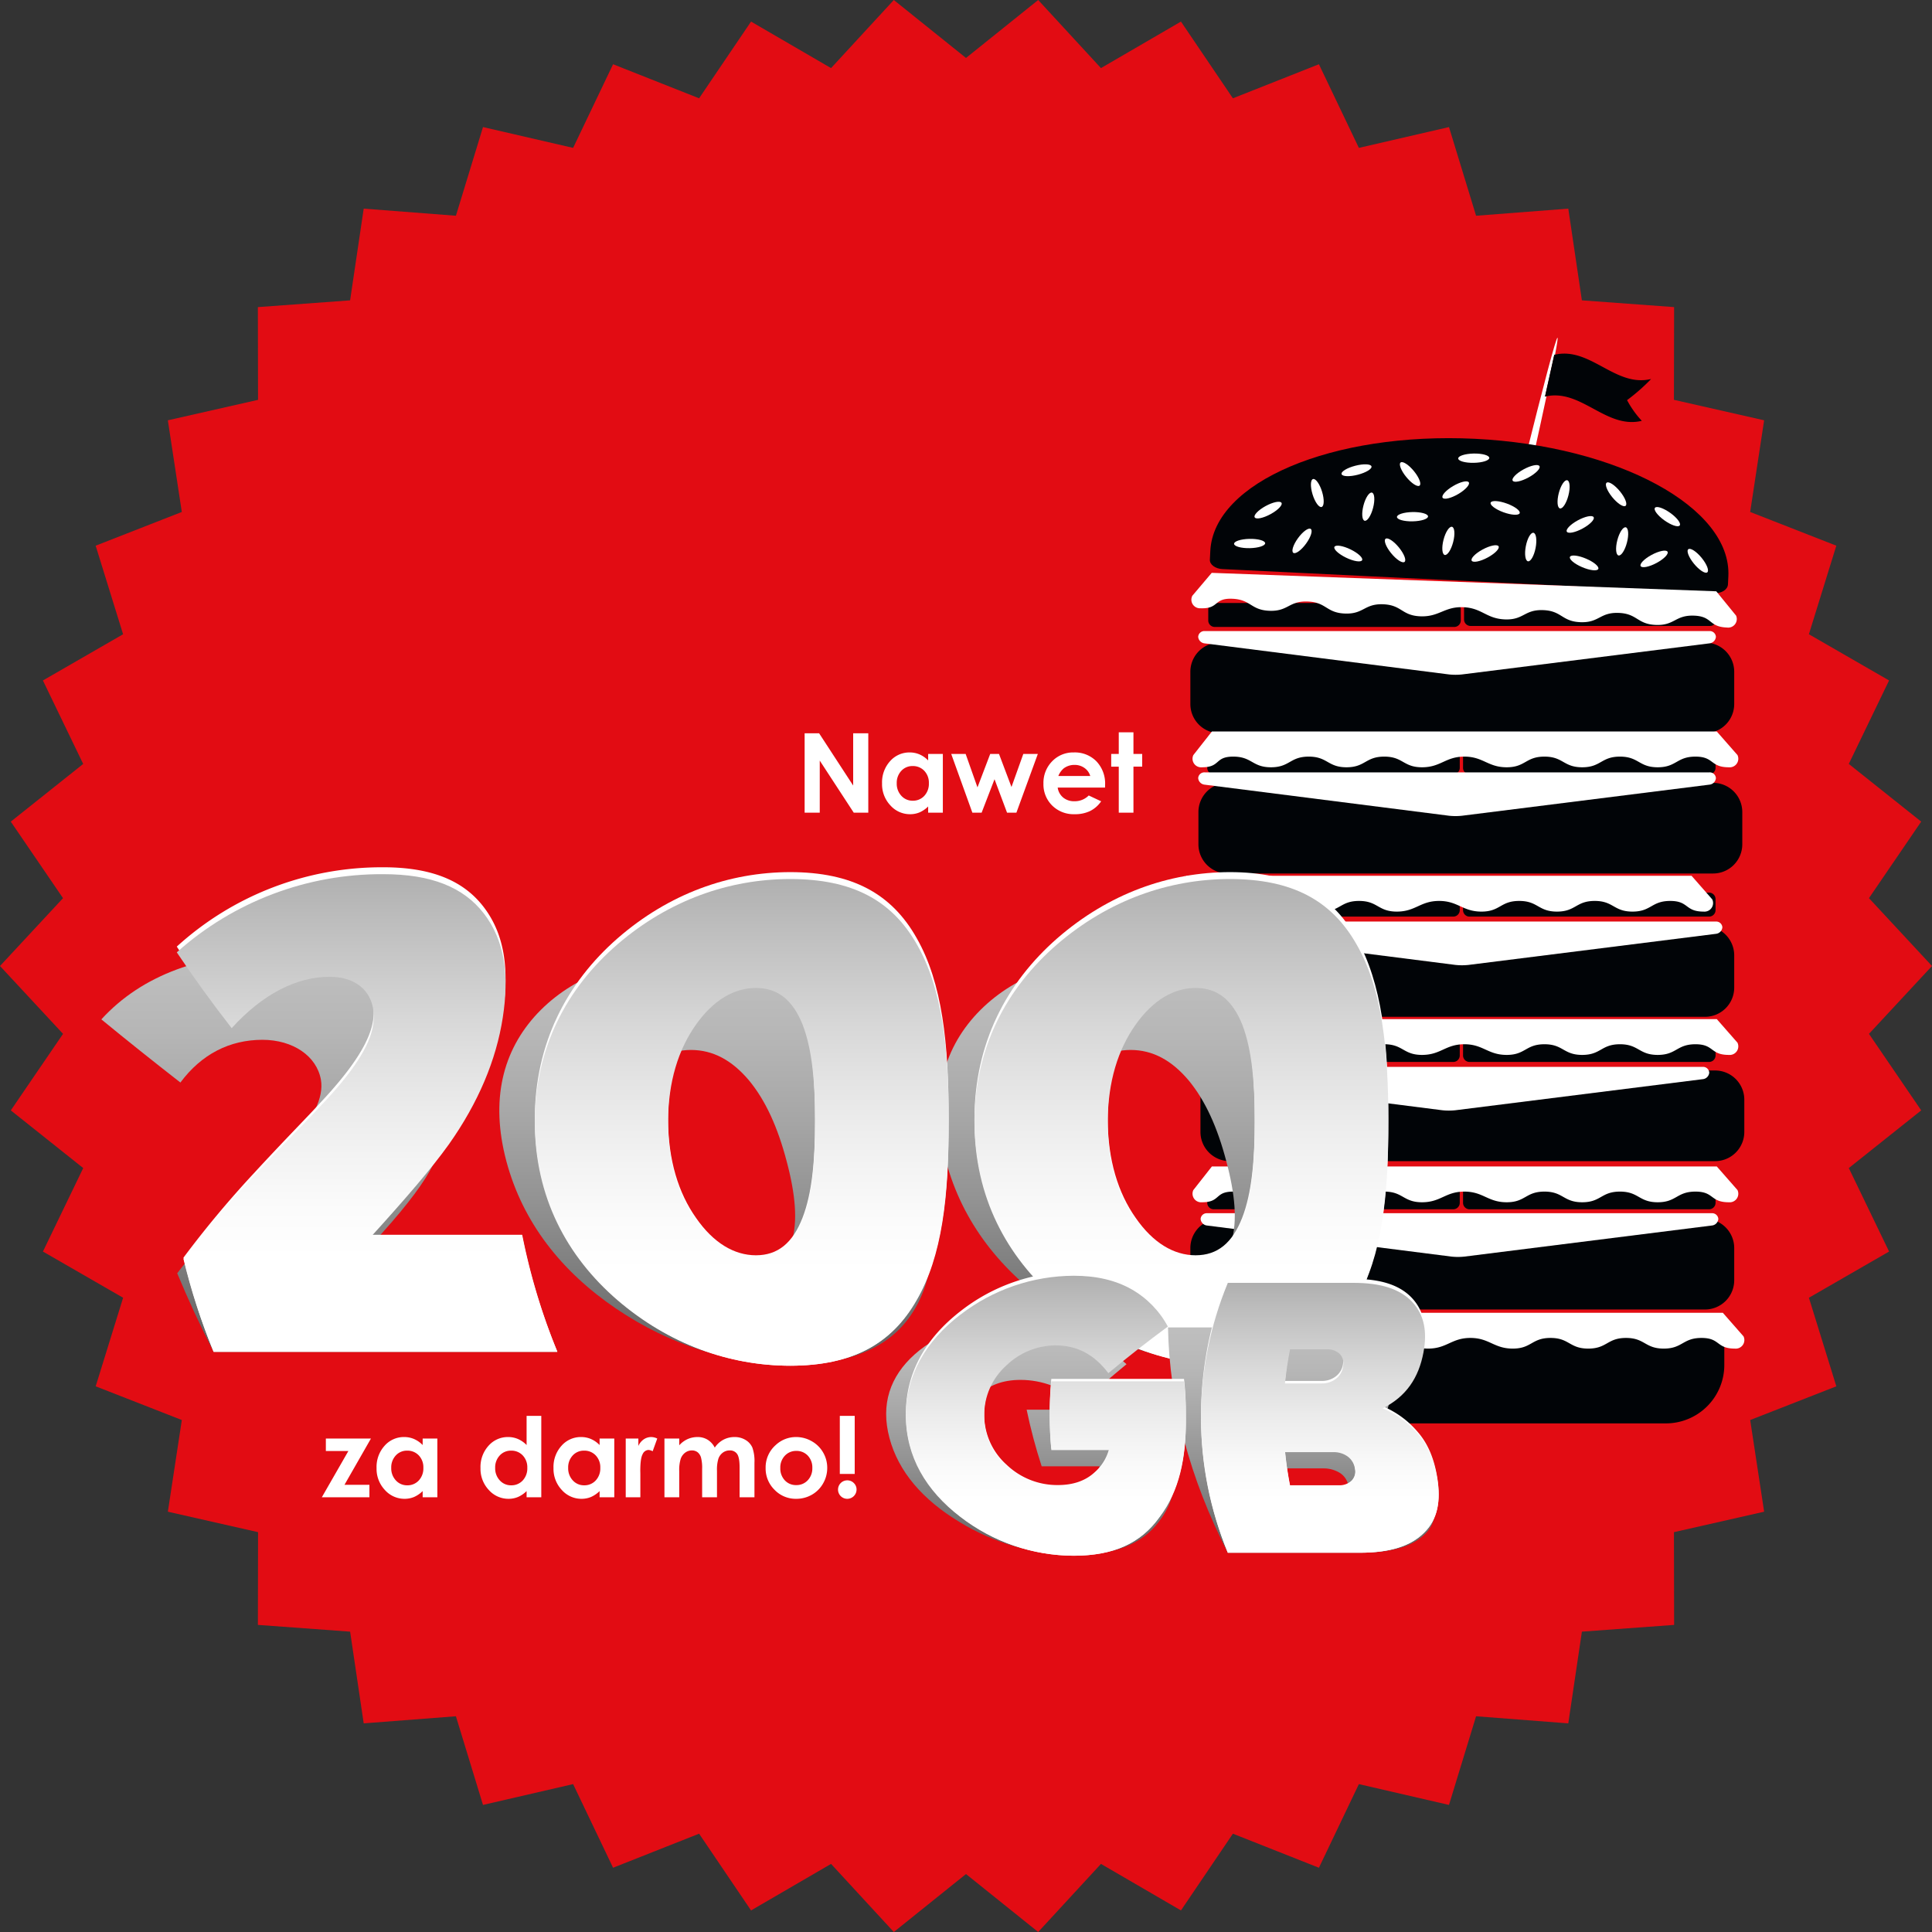 <svg xmlns="http://www.w3.org/2000/svg" xmlns:xlink="http://www.w3.org/1999/xlink" width="616" height="616" viewBox="0 0 616 616">
  <rect x="0" y="0" width="616" height="616" fill="#333333" stroke="none"/>
  <defs>
    <clipPath id="clip-path">
      <path id="Path_77008" data-name="Path 77008" d="M0,273.569H727.569V-454H0Z" transform="translate(0 454)" fill="none"/>
    </clipPath>
    <clipPath id="clip-path-2">
      <path id="Path_77012" data-name="Path 77012" d="M57.354-246.641c-5.915,2.325-9.63,4.984-10.712,8.014h0c-17.926,50.2-12.68,119.116-8.853,150.911h395.2V-246.641Z" transform="translate(-34.001 246.641)" fill="none"/>
    </clipPath>
    <clipPath id="clip-path-3">
      <rect id="Rectangle_14455" data-name="Rectangle 14455" width="137.953" height="129.563" fill="none"/>
    </clipPath>
    <clipPath id="clip-path-4">
      <path id="Path_77010" data-name="Path 77010" d="M205.747-210.96c-11.149,11.853-15.133,27.644-9.966,47.129h0c5.2,19.5,17.515,35.175,34.954,47.021h0c17.5,11.854,36.691,17.76,56.23,17.76h0c19.627,0,32.237-5.917,39.125-17.76h0c6.965-11.846,6.859-27.524,1.655-47.021h0c-5.173-19.484-13.388-35.276-26.638-47.129h0c-13.178-11.825-28.912-17.654-48.547-17.654h0c-19.539,0-35.584,5.829-46.813,17.654m47.106,72.8c-6.723-6.462-11.737-14.986-14.583-25.668h0c-2.832-10.686-2.341-19.22.937-25.757h0c3.212-6.439,8.514-9.672,15.449-9.672h0c6.963,0,13.008,3.221,18.468,9.672h0c5.4,6.537,9.2,15.071,12.019,25.757h0c2.845,10.683,3.575,19.207,1.628,25.668h0c-2,6.539-6.333,9.763-13.29,9.763h0c-6.958,0-13.963-3.224-20.628-9.763" transform="translate(-193.546 228.614)" fill="none"/>
    </clipPath>
    <linearGradient id="linear-gradient" x1="0.496" y1="0.479" x2="0.675" y2="0.479" gradientUnits="objectBoundingBox">
      <stop offset="0" stop-color="#bfbfbf"/>
      <stop offset="0.1" stop-color="#bbb"/>
      <stop offset="0.2" stop-color="#b6b6b6"/>
      <stop offset="0.3" stop-color="#aeaeae"/>
      <stop offset="0.4" stop-color="#a6a6a6"/>
      <stop offset="0.5" stop-color="#9c9c9c"/>
      <stop offset="0.6" stop-color="#929292"/>
      <stop offset="0.7" stop-color="#868686"/>
      <stop offset="0.8" stop-color="#7a7a7a"/>
      <stop offset="0.9" stop-color="#6d6d6d"/>
      <stop offset="1" stop-color="#606060"/>
    </linearGradient>
    <clipPath id="clip-path-5">
      <path id="Path_77014" data-name="Path 77014" d="M227.031-223.532c-16.282,14.042-26.4,33.1-26.428,56.819h0C200.645-143,210.728-124.03,227-110h0c16.4,14.056,35.579,20.851,55.077,20.875h0c19.672-.035,32.26-6.819,40.278-20.875h0c8.146-14.043,10.247-33,10.213-56.715h0c.034-23.718-2.055-42.763-10.178-56.819h0c-8.01-14.067-20.641-20.75-40.313-20.773h0c-19.5.022-38.64,6.705-55.042,20.773M252.017-135.6c-5.582-7.776-8.906-18.132-8.923-31.114h0c.013-12.987,3.33-23.337,8.947-31.231h0c5.524-7.784,12.138-11.628,19.067-11.628h0c7,0,11.708,3.845,14.862,11.628h0c3.053,7.894,4.014,18.244,4,31.231h0c.018,12.982-.944,23.338-4.021,31.114h0c-3.13,7.9-7.841,11.736-14.838,11.747h0c-6.93-.011-13.543-3.848-19.091-11.747" transform="translate(-200.603 244.305)" fill="none"/>
    </clipPath>
    <linearGradient id="linear-gradient-2" x1="0.325" y1="0.533" x2="0.538" y2="0.533" gradientUnits="objectBoundingBox">
      <stop offset="0" stop-color="#fff"/>
      <stop offset="0.1" stop-color="#fff"/>
      <stop offset="0.2" stop-color="#fff"/>
      <stop offset="0.3" stop-color="#fbfbfb"/>
      <stop offset="0.4" stop-color="#f4f4f4"/>
      <stop offset="0.5" stop-color="#ececec"/>
      <stop offset="0.6" stop-color="#e2e2e2"/>
      <stop offset="0.7" stop-color="#d7d7d7"/>
      <stop offset="0.8" stop-color="#cacaca"/>
      <stop offset="0.9" stop-color="#bdbdbd"/>
      <stop offset="1" stop-color="#afafaf"/>
    </linearGradient>
    <clipPath id="clip-path-8">
      <path id="Path_77016" data-name="Path 77016" d="M118.272-210.96c-11.148,11.853-15.132,27.644-9.966,47.129h0c5.2,19.5,17.516,35.175,34.954,47.021h0c17.5,11.854,36.693,17.76,56.231,17.76h0c19.627,0,32.237-5.917,39.125-17.76h0c6.965-11.846,6.859-27.524,1.655-47.021h0c-5.173-19.484-13.389-35.276-26.636-47.129h0c-13.181-11.825-28.915-17.654-48.547-17.654h0c-19.542,0-35.587,5.829-46.816,17.654m47.108,72.8c-6.724-6.462-11.739-14.986-14.583-25.668h0c-2.832-10.686-2.34-19.22.938-25.757h0c3.212-6.439,8.514-9.672,15.447-9.672h0c6.965,0,13.01,3.221,18.47,9.672h0c5.4,6.537,9.2,15.071,12.019,25.757h0c2.845,10.683,3.575,19.207,1.628,25.668h0c-2,6.539-6.332,9.763-13.292,9.763h0c-6.957,0-13.962-3.224-20.627-9.763" transform="translate(-106.072 228.614)" fill="none"/>
    </clipPath>
    <linearGradient id="linear-gradient-3" x1="0.496" y1="0.672" x2="0.675" y2="0.672" xlink:href="#linear-gradient"/>
    <clipPath id="clip-path-9">
      <path id="Path_77020" data-name="Path 77020" d="M139.556-223.532c-16.279,14.042-26.4,33.1-26.426,56.819h0C113.17-143,123.253-124.03,139.521-110h0c16.4,14.056,35.58,20.851,55.079,20.875h0c19.673-.035,32.261-6.819,40.278-20.875h0c8.146-14.043,10.245-33,10.213-56.715h0c.032-23.718-2.056-42.763-10.178-56.819h0c-8.01-14.067-20.64-20.75-40.313-20.773h0c-19.5.022-38.641,6.705-55.044,20.773M164.542-135.6c-5.582-7.776-8.9-18.132-8.922-31.114h0c.011-12.987,3.329-23.337,8.949-31.231h0c5.522-7.784,12.136-11.628,19.064-11.628h0c7,0,11.708,3.845,14.862,11.628h0c3.056,7.894,4.016,18.244,4,31.231h0c.019,12.982-.941,23.338-4.019,31.114h0c-3.131,7.9-7.84,11.736-14.84,11.747h0c-6.928-.011-13.542-3.848-19.091-11.747" transform="translate(-113.13 244.305)" fill="none"/>
    </clipPath>
    <linearGradient id="linear-gradient-4" x1="0.325" y1="0.34" x2="0.538" y2="0.34" xlink:href="#linear-gradient-2"/>
    <clipPath id="clip-path-10">
      <path id="Path_77024" data-name="Path 77024" d="M57.354-246.641c-5.915,2.325-9.63,4.984-10.712,8.014h0c-3.657,10.241-23.293,18.926-25.256,30.4-7.533,44.039,13.357,95.2,16.4,120.512h395.2V-246.641Z" transform="translate(-34.001 246.641)" fill="none"/>
    </clipPath>
    <clipPath id="clip-path-11">
      <rect id="Rectangle_14457" data-name="Rectangle 14457" width="145.402" height="127.139" fill="none"/>
    </clipPath>
    <clipPath id="clip-path-12">
      <path id="Path_77022" data-name="Path 77022" d="M26.889-208.435Q39.1-198.414,52.1-188.294h0c6.742-9.061,15.712-13.614,26.159-13.62h0c9.76.006,17.3,5.184,18.64,12.708h0c.994,5.652-2.5,12.734-10.045,21.276h0c-2.936,3.49-8.83,9.609-16.97,18.4h0c-8.216,8.889-14.343,16.236-18.8,22.045h0q5.2,12.577,11.611,25.053H172.291a335.259,335.259,0,0,1-14.023-31.052H110.125c9.223-9.769,16.058-17.891,20.1-24.306h0c6.824-10.949,9.234-22.076,7.325-33.294h0c-1.913-11.38-7.454-20.563-17.327-27.763h0c-9.837-7.2-22.008-10.724-37.128-10.724h0c-23.906,0-43.245,6.957-56.2,21.14" transform="translate(-26.889 229.575)" fill="none"/>
    </clipPath>
    <linearGradient id="linear-gradient-5" x1="0.494" y1="0.841" x2="0.669" y2="0.841" xlink:href="#linear-gradient"/>
    <clipPath id="clip-path-13">
      <path id="Path_77026" data-name="Path 77026" d="M41.9-220.353q7.988,11.954,17.508,24.181h0c9.9-10.942,20.763-16.372,31.209-16.383h0c9.761,0,15.205,6.2,13.885,15.293h0c-.958,6.824-6.774,15.426-16.641,25.793h0c-3.88,4.252-11.4,11.694-21.367,22.356h0a320.77,320.77,0,0,0-22.462,26.537h0a199.235,199.235,0,0,0,9.62,29.595H163.245a198.664,198.664,0,0,1-11.212-36.771H103.9c10.662-11.748,19.212-21.609,24.765-29.39h0c9.394-13.3,15.087-26.872,17.175-40.39h0c2.136-13.742.54-24.7-6.019-33.177h0c-6.532-8.473-16.878-12.548-32.011-12.559h0a97.883,97.883,0,0,0-65.9,24.914" transform="translate(-41.901 245.267)" fill="none"/>
    </clipPath>
    <linearGradient id="linear-gradient-6" x1="0.331" y1="0.176" x2="0.54" y2="0.176" xlink:href="#linear-gradient-2"/>
    <clipPath id="clip-path-14">
      <path id="Path_77030" data-name="Path 77030" d="M183.033-75.636H359.98v-90.529H183.033Z" transform="translate(-183.033 166.165)" fill="none"/>
    </clipPath>
    <clipPath id="clip-path-15">
      <rect id="Rectangle_14458" data-name="Rectangle 14458" width="85.121" height="71.835" fill="none"/>
    </clipPath>
    <clipPath id="clip-path-16">
      <path id="Path_77028" data-name="Path 77028" d="M239.111-155.093c.413,23.688,6.9,48.143,19.074,71.835h42.087c9.575,0,16.234-1.822,20.249-5.46h0a10.451,10.451,0,0,0,3.71-8.064h0v-.232a18.989,18.989,0,0,0-1.338-6.42h0a25.03,25.03,0,0,0-8.333-11.431h0a40.469,40.469,0,0,0-13.1-6.79h0c6.678-3.087,9.2-8.024,8.2-14.731h0c-.832-5.563-3.84-10.031-9.271-13.523h0c-5.481-3.49-12.46-5.184-21.132-5.184H239.111ZM266.8-137.208h11.654a8.782,8.782,0,0,1,4.638,1.186h0a4.7,4.7,0,0,1,2.253,3.3h0a3.159,3.159,0,0,1-1.1,3.282h0a6.45,6.45,0,0,1-4.218,1.24H268.368c-.615-3-1.143-6.013-1.564-9m6.353,27.051h15.473a9.943,9.943,0,0,1,4.859,1.2h0a6.069,6.069,0,0,1,2.861,3.287h0c.494,1.386.357,2.511-.508,3.292h0a5.608,5.608,0,0,1-4,1.232H276.377q-1.75-4.5-3.221-9.006" transform="translate(-239.111 155.093)" fill="none"/>
    </clipPath>
    <linearGradient id="linear-gradient-7" x1="0.658" y1="0.415" x2="0.757" y2="0.415" xlink:href="#linear-gradient"/>
    <clipPath id="clip-path-17">
      <path id="Path_77032" data-name="Path 77032" d="M254.231-163.959a112.409,112.409,0,0,0,0,86.046h42.087c9.579-.01,16.265-2.093,20.526-6.4h0c4.3-4.229,5.391-10.045,4.1-17.548h0c-.957-5.547-2.821-10.151-6.035-13.845h0a29.487,29.487,0,0,0-11.33-8.234h0c7.545-3.76,11.516-9.774,13.026-17.835h0c1.266-6.707.221-12.011-3.593-16.111h0c-3.856-4.1-9.952-6.074-18.63-6.074H254.231Zm19.832,21.181h11.656a5.821,5.821,0,0,1,4.184,1.444h0a4.352,4.352,0,0,1,1.071,3.966h0a5.853,5.853,0,0,1-2.24,3.978h0a7.274,7.274,0,0,1-4.625,1.5H272.454q.541-5.459,1.609-10.883m-1.609,32.789h15.473a7.4,7.4,0,0,1,4.611,1.458h0a5.854,5.854,0,0,1,2.244,3.976h0a4.32,4.32,0,0,1-1.071,3.962h0a5.6,5.6,0,0,1-4.183,1.486H274.063c-.713-3.607-1.248-7.242-1.609-10.881" transform="translate(-245.672 163.959)" fill="none"/>
    </clipPath>
    <linearGradient id="linear-gradient-8" x1="0.243" y1="0.593" x2="0.361" y2="0.593" xlink:href="#linear-gradient-2"/>
    <clipPath id="clip-path-19">
      <rect id="Rectangle_14459" data-name="Rectangle 14459" width="92.082" height="74.531" fill="none"/>
    </clipPath>
    <clipPath id="clip-path-20">
      <path id="Path_77034" data-name="Path 77034" d="M192.167-145.785c-7.939,7.1-10.915,15.989-8.088,26.676h0c2.861,10.745,10.585,19.678,22.205,26.726h0a70.819,70.819,0,0,0,36.911,10.566h0c12.736,0,21.414-3.454,26.681-10.449h0a23.867,23.867,0,0,0,5.239-15.277h0v-.409a40.711,40.711,0,0,0-1.538-10.346h0c-.067-.229-.138-.506-.218-.811h0a53.506,53.506,0,0,0-2.923-8.3h0c-.106-.234-.208-.468-.309-.705h-42.3a169.4,169.4,0,0,0,4.792,18.053h18.454a.187.187,0,0,0-.006.058h0a9.138,9.138,0,0,1-3.428,6.085h0c-2.542,2.218-6.295,3.353-11.226,3.353h0a30.453,30.453,0,0,1-17.2-5.284h0c-5.231-3.463-8.7-7.857-10.111-13.146h0c-1.433-5.359-.365-9.793,3.011-13.325h0c3.386-3.527,8.026-5.285,13.739-5.285h0c6.912,0,13.322,2.438,19.446,7.327h0q6.93-6.171,14.373-12.329h0a50.02,50.02,0,0,0-16.056-10.05h0a54.8,54.8,0,0,0-20.2-3.694h0c-12.617,0-23.265,3.514-31.237,10.563" transform="translate(-183.034 156.348)" fill="none"/>
    </clipPath>
    <linearGradient id="linear-gradient-9" x1="0.656" y1="0.534" x2="0.758" y2="0.534" xlink:href="#linear-gradient"/>
    <clipPath id="clip-path-21">
      <path id="Path_77038" data-name="Path 77038" d="M204.33-152.954c-10.99,8.438-17.351,19.175-17.374,32.177h0c.011,13.074,6.4,23.882,17.309,32.245h0a59.358,59.358,0,0,0,36.21,12.423h0c12.764-.013,21.433-3.987,27.37-12.293h0c6.271-8.244,8.5-18.781,8.393-31.385h0c-.008-.287-.008-.619-.008-.99h0a93.311,93.311,0,0,0-.5-10.074h0c-.03-.282-.064-.562-.095-.851h-42.3a116.1,116.1,0,0,0,0,21.91H251.79c-.013.029-.013.056-.024.075h0a14.68,14.68,0,0,1-4.585,7.362h0c-2.915,2.676-6.838,4.038-11.769,4.038h0a23.527,23.527,0,0,1-16.314-6.37h0a20.96,20.96,0,0,1-7.163-15.955h0a21.249,21.249,0,0,1,7.091-16.156h0a22.71,22.71,0,0,1,15.659-6.372h0c6.931,0,12.357,2.928,16.83,8.851h0q9-7.493,18.974-14.853h0a29.923,29.923,0,0,0-11.609-11.9h0c-5.12-2.881-11.2-4.3-18.4-4.3h0a59.442,59.442,0,0,0-36.146,12.425" transform="translate(-186.956 165.379)" fill="none"/>
    </clipPath>
    <linearGradient id="linear-gradient-10" x1="0.242" y1="0.473" x2="0.364" y2="0.473" xlink:href="#linear-gradient-2"/>
    <clipPath id="clip-kumulacja-gb">
      <rect width="616" height="616"/>
    </clipPath>
  </defs>
  <g id="kumulacja-gb" clip-path="url(#clip-kumulacja-gb)">
    <g id="Group_70054" data-name="Group 70054" transform="translate(243.964 0.001)">
      <path id="Path_76951" data-name="Path 76951" d="M87.053,0,64.036,18.48,41.02,0,21.007,21.713-4.5,6.88-21.063,31.341-48.489,20.485-61.231,47.151l-28.734-6.636L-98.6,68.787-128,66.521l-4.338,29.245-29.408,2.152.057,29.568-28.759,6.525,4.452,29.227-27.468,10.75,8.746,28.237-25.564,14.735,12.845,26.614-23.089,18.392,16.656,24.4L-243.964,308l20.1,21.635-16.656,24.4,23.089,18.39-12.845,26.616,25.564,14.734-8.746,28.238,27.468,10.747-4.452,29.23,28.759,6.524-.057,29.568,29.408,2.152L-128,549.478l29.4-2.266,8.636,28.269,28.734-6.635,12.742,26.664,27.426-10.856L-4.5,609.119l25.508-14.833L41.02,616l23.016-18.48L87.053,616l20.013-21.713,25.506,14.833,16.563-24.464,27.426,10.856L189.3,568.847l28.732,6.635,8.638-28.269,29.4,2.266,4.339-29.246,29.407-2.152-.058-29.568,28.759-6.524-4.45-29.23,27.468-10.747-8.745-28.238,25.563-14.734-12.845-26.616,23.088-18.39-16.656-24.4L372.035,308l-20.1-21.636,16.656-24.4-23.088-18.392,12.845-26.614-25.563-14.735,8.745-28.237-27.468-10.75,4.45-29.227-28.759-6.525.058-29.568-29.407-2.152L256.07,66.521l-29.4,2.266-8.638-28.272L189.3,47.151,176.56,20.485,149.134,31.341,132.572,6.88,107.066,21.713Z" fill="#e20c13"/>
    </g>
    <g id="Group_70157" data-name="Group 70157" transform="translate(-4276.785 -1187.785)">
      <g id="Group_70111" data-name="Group 70111" transform="translate(4266 1132)" clip-path="url(#clip-path)">
        <g id="Group_70055" data-name="Group 70055" transform="translate(503.393 168.53)">
          <path id="Path_76952" data-name="Path 76952" d="M12.718,3.046C6.982,4.426,2.133,1.806-2.716-.814s-9.7-5.24-15.434-3.861q-1.478,6.664-2.955,13.33c5.736-1.38,10.585,1.24,15.433,3.861s9.7,5.24,15.434,3.861a31,31,0,0,1-4.707-6.6,61.327,61.327,0,0,0,7.664-6.728" transform="translate(21.106 5.056)" fill="#010407"/>
        </g>
        <g id="Group_70056" data-name="Group 70056" transform="translate(496.859 163.463)">
          <path id="Path_76953" data-name="Path 76953" d="M3.955,0C3.483,0-.453,14.872-6.564,39.415l2.361.554c1.827-8.234,3.391-15.4,4.649-21.3q-.238.048-.476.106L2.926,5.447l.247-.058C3.838,1.91,4.117.037,3.96,0h0" transform="translate(6.564)" fill="#fff"/>
        </g>
        <g id="Group_70057" data-name="Group 70057" transform="translate(503.392 168.853)">
          <path id="Path_76954" data-name="Path 76954" d="M1.2,0C1.123.018,1.039.037.958.058Q-.521,6.721-2,13.388q.238-.058.476-.106C-.321,7.643.6,3.159,1.2,0" transform="translate(1.999)" fill="#010407"/>
        </g>
        <g id="Group_70058" data-name="Group 70058" transform="translate(395.412 481.899)">
          <path id="Path_76955" data-name="Path 76955" d="M62.1,0V9.141A18.634,18.634,0,0,1,43.518,27.72H-84.472a18.634,18.634,0,0,1-18.58-18.579V0Z" transform="translate(103.052)" fill="#010407"/>
        </g>
        <g id="Group_70059" data-name="Group 70059" transform="translate(390.319 260.662)">
          <path id="Path_76956" data-name="Path 76956" d="M65.2,7.374a9.317,9.317,0,0,1-9.29,9.29H-98.915a9.317,9.317,0,0,1-9.289-9.29V-2.948a9.315,9.315,0,0,1,9.289-9.289H55.911A9.316,9.316,0,0,1,65.2-2.948Z" transform="translate(108.204 12.237)" fill="#010407"/>
        </g>
        <g id="Group_70060" data-name="Group 70060" transform="translate(396.027 248.036)">
          <path id="Path_76957" data-name="Path 76957" d="M30.272,2.1a2.071,2.071,0,0,1-2.064,2.064H-48.174A2.071,2.071,0,0,1-50.238,2.1V-1.421a2.071,2.071,0,0,1,2.064-2.064H28.208a2.071,2.071,0,0,1,2.064,2.064Z" transform="translate(50.238 3.485)" fill="#010407"/>
        </g>
        <g id="Group_70061" data-name="Group 70061" transform="translate(477.585 247.715)">
          <path id="Path_76958" data-name="Path 76958" d="M30.272,2.1a2.071,2.071,0,0,1-2.064,2.064H-48.174A2.071,2.071,0,0,1-50.238,2.1V-1.421a2.071,2.071,0,0,1,2.064-2.064H28.208a2.071,2.071,0,0,1,2.064,2.064Z" transform="translate(50.238 3.485)" fill="#010407"/>
        </g>
        <g id="Group_70062" data-name="Group 70062" transform="translate(396.543 195.488)">
          <path id="Path_76959" data-name="Path 76959" d="M62.158,16.57C63.234-5.422,26.955-25.066-18.6-27.292s-83.347,13.8-84.42,35.792c0,0-.061,1.247-.136,2.771s1.721,2.861,3.989,2.971L57.764,21.908c2.268.112,4.189-1.146,4.269-2.793s.147-3,.125-2.545" transform="translate(103.154 27.499)" fill="#010407"/>
        </g>
        <g id="Group_70063" data-name="Group 70063" transform="translate(497.051 225.651)">
          <path id="Path_76960" data-name="Path 76960" d="M1.259,1.814C.777,4.326-.313,6.239-1.175,6.088s-1.17-2.306-.686-4.816S-.289-3.152.573-3,1.742-.7,1.259,1.814" transform="translate(2.09 3.011)" fill="#fff"/>
        </g>
        <g id="Group_70064" data-name="Group 70064" transform="translate(428.758 208.505)">
          <path id="Path_76961" data-name="Path 76961" d="M1.34,1.534C2.087,4,2.008,6.167,1.167,6.385s-2.13-1.6-2.877-4.063-.67-4.633.173-4.851S.593-.927,1.34,1.534" transform="translate(2.223 2.546)" fill="#fff"/>
        </g>
        <g id="Group_70065" data-name="Group 70065" transform="translate(422.87 224.328)">
          <path id="Path_76962" data-name="Path 76962" d="M1.645,1.784C.122,3.9-1.7,5.235-2.431,4.776S-2.513,2.232-.989.121,2.358-3.331,3.085-2.871,3.167-.328,1.645,1.784" transform="translate(2.729 2.961)" fill="#fff"/>
        </g>
        <g id="Group_70066" data-name="Group 70066" transform="translate(452.328 227.455)">
          <path id="Path_76963" data-name="Path 76963" d="M1.7,1.1c1.657,2.043,2.434,4.1,1.737,4.587S.831,4.916-.826,2.872s-2.433-4.1-1.737-4.587S.041-.947,1.7,1.1" transform="translate(2.818 1.82)" fill="#fff"/>
        </g>
        <g id="Group_70067" data-name="Group 70067" transform="translate(404.263 227.597)">
          <path id="Path_76964" data-name="Path 76964" d="M1.845,0c2.734-.054,4.971.563,5,1.38S4.669,2.905,1.935,2.96s-4.971-.563-5-1.38S-.889.056,1.845,0" transform="translate(3.062 0.002)" fill="#fff"/>
        </g>
        <g id="Group_70068" data-name="Group 70068" transform="translate(456.195 219.048)">
          <path id="Path_76965" data-name="Path 76965" d="M1.845,0c2.734-.054,4.971.563,5,1.38S4.669,2.905,1.935,2.96s-4.971-.563-5-1.38S-.889.056,1.845,0" transform="translate(3.062 0.002)" fill="#fff"/>
        </g>
        <g id="Group_70069" data-name="Group 70069" transform="translate(538.347 217.447)">
          <path id="Path_76966" data-name="Path 76966" d="M1.886.712c2.175,1.564,3.506,3.354,2.974,4s-2.724-.1-4.9-1.66S-3.545-.3-3.013-.949s2.724.1,4.9,1.662" transform="translate(3.13 1.182)" fill="#fff"/>
        </g>
        <g id="Group_70070" data-name="Group 70070" transform="translate(475.722 200.391)">
          <path id="Path_76967" data-name="Path 76967" d="M1.845,0c2.736-.054,4.971.563,5,1.38S4.669,2.905,1.935,2.96s-4.971-.563-5-1.38S-.889.056,1.845,0" transform="translate(3.062 0.002)" fill="#fff"/>
        </g>
        <g id="Group_70071" data-name="Group 70071" transform="translate(438.518 203.827)">
          <path id="Path_76968" data-name="Path 76968" d="M1.635.175c2.63-.686,4.958-.6,5.2.184S5.136,2.34,2.506,3.026s-4.958.6-5.2-.184S-1,.861,1.635.175" transform="translate(2.713 0.29)" fill="#fff"/>
        </g>
        <g id="Group_70072" data-name="Group 70072" transform="translate(486.037 215.547)">
          <path id="Path_76969" data-name="Path 76969" d="M1.966.3c2.551.938,4.365,2.313,4.05,3.072S3.374,3.993.823,3.057-3.542.745-3.227-.015-.586-.634,1.966.3" transform="translate(3.262 0.504)" fill="#fff"/>
        </g>
        <g id="Group_70073" data-name="Group 70073" transform="translate(457.126 203.129)">
          <path id="Path_76970" data-name="Path 76970" d="M1.7,1.1c1.657,2.043,2.434,4.1,1.737,4.587S.831,4.916-.826,2.872s-2.433-4.1-1.737-4.587S.041-.947,1.7,1.1" transform="translate(2.818 1.82)" fill="#fff"/>
        </g>
        <g id="Group_70074" data-name="Group 70074" transform="translate(533.828 231.351)">
          <path id="Path_76971" data-name="Path 76971" d="M1.336.509C3.7-.763,5.973-1.22,6.413-.512S5.3,1.8,2.934,3.075-1.7,4.8-2.143,4.1-1.026,1.782,1.336.509" transform="translate(2.218 0.845)" fill="#fff"/>
        </g>
        <g id="Group_70075" data-name="Group 70075" transform="translate(479.957 229.626)">
          <path id="Path_76972" data-name="Path 76972" d="M1.336.509C3.7-.763,5.973-1.22,6.413-.512S5.3,1.8,2.934,3.075-1.7,4.8-2.143,4.1-1.027,1.782,1.336.509" transform="translate(2.218 0.845)" fill="#fff"/>
        </g>
        <g id="Group_70076" data-name="Group 70076" transform="translate(445.121 212.83)">
          <path id="Path_76973" data-name="Path 76973" d="M1.3,1.827C.665,4.306-.542,6.157-1.394,5.96S-2.417,3.6-1.779,1.117.069-3.213.92-3.018,1.944-.652,1.3,1.827" transform="translate(2.164 3.032)" fill="#fff"/>
        </g>
        <g id="Group_70077" data-name="Group 70077" transform="translate(507.393 208.895)">
          <path id="Path_76974" data-name="Path 76974" d="M1.3,1.827C.665,4.306-.542,6.157-1.394,5.96S-2.417,3.6-1.779,1.117.069-3.213.92-3.018,1.944-.652,1.3,1.827" transform="translate(2.164 3.032)" fill="#fff"/>
        </g>
        <g id="Group_70078" data-name="Group 70078" transform="translate(470.662 209.26)">
          <path id="Path_76975" data-name="Path 76975" d="M1.923,1.511C-.382,2.873-2.632,3.418-3.1,2.728S-2.092.372.213-.992,4.767-2.9,5.238-2.208,4.227.149,1.923,1.511" transform="translate(3.191 2.508)" fill="#fff"/>
        </g>
        <g id="Group_70079" data-name="Group 70079" transform="translate(470.653 223.736)">
          <path id="Path_76976" data-name="Path 76976" d="M1.3,1.827C.665,4.306-.542,6.157-1.394,5.96S-2.417,3.6-1.779,1.117.069-3.213.92-3.018,1.944-.652,1.3,1.827" transform="translate(2.164 3.032)" fill="#fff"/>
        </g>
        <g id="Group_70080" data-name="Group 70080" transform="translate(526.062 223.896)">
          <path id="Path_76977" data-name="Path 76977" d="M1.3,1.827C.665,4.306-.542,6.157-1.394,5.96S-2.417,3.6-1.779,1.117.069-3.213.92-3.018,1.944-.652,1.3,1.827" transform="translate(2.164 3.032)" fill="#fff"/>
        </g>
        <g id="Group_70081" data-name="Group 70081" transform="translate(522.81 209.572)">
          <path id="Path_76978" data-name="Path 76978" d="M1.7,1.1c1.657,2.043,2.434,4.1,1.737,4.587S.831,4.916-.826,2.872s-2.433-4.1-1.737-4.587S.041-.947,1.7,1.1" transform="translate(2.818 1.82)" fill="#fff"/>
        </g>
        <g id="Group_70082" data-name="Group 70082" transform="translate(548.857 230.78)">
          <path id="Path_76979" data-name="Path 76979" d="M1.7,1.1c1.657,2.043,2.434,4.1,1.737,4.587S.831,4.916-.826,2.872s-2.433-4.1-1.737-4.587S.041-.947,1.7,1.1" transform="translate(2.818 1.82)" fill="#fff"/>
        </g>
        <g id="Group_70083" data-name="Group 70083" transform="translate(511.307 232.91)">
          <path id="Path_76980" data-name="Path 76980" d="M1.961.381C4.453,1.45,6.18,2.918,5.82,3.66S3.147,4.137.653,3.068-3.567.531-3.206-.211-.531-.688,1.961.381" transform="translate(3.254 0.632)" fill="#fff"/>
        </g>
        <g id="Group_70084" data-name="Group 70084" transform="translate(493.02 204.064)">
          <path id="Path_76981" data-name="Path 76981" d="M1.326.52C3.679-.768,5.948-1.241,6.4-.536S5.3,1.786,2.945,3.075-1.677,4.837-2.124,4.131s1.1-2.322,3.45-3.611" transform="translate(2.201 0.863)" fill="#fff"/>
        </g>
        <g id="Group_70085" data-name="Group 70085" transform="translate(436.206 229.761)">
          <path id="Path_76982" data-name="Path 76982" d="M1.951.451C4.384,1.634,6.033,3.179,5.633,3.9s-2.7.354-5.13-.829S-3.579.345-3.178-.379s2.7-.353,5.13.83" transform="translate(3.238 0.749)" fill="#fff"/>
        </g>
        <g id="Group_70086" data-name="Group 70086" transform="translate(410.766 215.765)">
          <path id="Path_76983" data-name="Path 76983" d="M1.326.52C3.679-.768,5.948-1.241,6.4-.536S5.3,1.786,2.945,3.075-1.677,4.837-2.124,4.131s1.1-2.322,3.45-3.611" transform="translate(2.201 0.863)" fill="#fff"/>
        </g>
        <g id="Group_70087" data-name="Group 70087" transform="translate(510.287 220.332)">
          <path id="Path_76984" data-name="Path 76984" d="M1.326.52C3.679-.768,5.948-1.241,6.4-.536S5.3,1.786,2.945,3.075-1.677,4.837-2.124,4.131s1.1-2.322,3.45-3.611" transform="translate(2.201 0.863)" fill="#fff"/>
        </g>
        <g id="Group_70088" data-name="Group 70088" transform="translate(392.812 256.993)">
          <path id="Path_76985" data-name="Path 76985" d="M62.068.688a2.28,2.28,0,0,1-2.043,2.087L-18.91,12.693a19.678,19.678,0,0,1-4.087,0l-77.964-9.912A2.286,2.286,0,0,1-103,.688a1.964,1.964,0,0,1,2.064-1.83H60A1.964,1.964,0,0,1,62.068.688" transform="translate(103.004 1.142)" fill="#fff"/>
        </g>
        <g id="Group_70089" data-name="Group 70089" transform="translate(390.684 238.431)">
          <path id="Path_76986" data-name="Path 76986" d="M62.912,2.213l6.325,7.76a2.741,2.741,0,0,1-2.9,3.79c-6.014-.22-4.5-3.567-10.514-3.787s-6.139,3.178-12.152,2.958S37.785,9.315,31.77,9.1s-6.138,3.178-12.152,2.958S13.727,8.435,7.711,8.214s-6.139,3.18-12.154,2.958S-11.789,7.5-17.8,7.282s-7.595,3.125-13.611,2.905-5.891-3.619-11.907-3.838-6.138,3.178-12.152,2.957-5.893-3.617-11.909-3.838S-73.524,8.645-79.54,8.426s-5.894-3.619-11.912-3.838-4.056,3.253-10.074,3.034a2.741,2.741,0,0,1-2.611-3.992l6.18-7.3Z" transform="translate(104.404 3.672)" fill="#fff"/>
        </g>
        <g id="Group_70090" data-name="Group 70090" transform="translate(392.893 305.391)">
          <path id="Path_76987" data-name="Path 76987" d="M65.2,7.374a9.317,9.317,0,0,1-9.29,9.29H-98.915a9.317,9.317,0,0,1-9.289-9.29V-2.948a9.315,9.315,0,0,1,9.289-9.289H55.911A9.316,9.316,0,0,1,65.2-2.948Z" transform="translate(108.204 12.237)" fill="#010407"/>
        </g>
        <g id="Group_70091" data-name="Group 70091" transform="translate(395.705 295.017)">
          <path id="Path_76988" data-name="Path 76988" d="M30.272,2.1a2.071,2.071,0,0,1-2.064,2.064H-48.174A2.071,2.071,0,0,1-50.238,2.1V-1.421a2.071,2.071,0,0,1,2.064-2.064H28.208a2.071,2.071,0,0,1,2.064,2.064Z" transform="translate(50.238 3.485)" fill="#010407"/>
        </g>
        <g id="Group_70092" data-name="Group 70092" transform="translate(477.263 295.017)">
          <path id="Path_76989" data-name="Path 76989" d="M30.272,2.1a2.071,2.071,0,0,1-2.064,2.064H-48.174A2.071,2.071,0,0,1-50.238,2.1V-1.421a2.071,2.071,0,0,1,2.064-2.064H28.208a2.071,2.071,0,0,1,2.064,2.064Z" transform="translate(50.238 3.485)" fill="#010407"/>
        </g>
        <g id="Group_70093" data-name="Group 70093" transform="translate(392.812 302.045)">
          <path id="Path_76990" data-name="Path 76990" d="M62.068.688a2.28,2.28,0,0,1-2.043,2.087L-18.91,12.692a19.678,19.678,0,0,1-4.087,0l-77.964-9.912A2.286,2.286,0,0,1-103,.688a1.963,1.963,0,0,1,2.064-1.829H60A1.963,1.963,0,0,1,62.068.688" transform="translate(103.004 1.141)" fill="#fff"/>
        </g>
        <g id="Group_70094" data-name="Group 70094" transform="translate(391.06 289.007)">
          <path id="Path_76991" data-name="Path 76991" d="M62.833,0l6.6,7.524a2.74,2.74,0,0,1-2.755,3.893c-6.019,0-4.628-3.4-10.646-3.4s-6.018,3.4-12.035,3.4-6.019-3.4-12.037-3.4-6.018,3.4-12.037,3.4-6.019-3.4-12.039-3.4-6.019,3.4-12.037,3.4-7.476-3.4-13.5-3.4-7.474,3.4-13.494,3.4-6.021-3.4-12.04-3.4-6.019,3.4-12.037,3.4-6.021-3.4-12.042-3.4-6.019,3.4-12.04,3.4-6.022-3.4-12.043-3.4-3.936,3.4-9.957,3.4a2.74,2.74,0,0,1-2.755-3.893L-98.143,0Z" transform="translate(104.274)" fill="#fff"/>
        </g>
        <g id="Group_70095" data-name="Group 70095" transform="translate(390.319 351.084)">
          <path id="Path_76992" data-name="Path 76992" d="M65.2,7.374a9.317,9.317,0,0,1-9.29,9.29H-98.915a9.317,9.317,0,0,1-9.289-9.29V-2.948a9.315,9.315,0,0,1,9.289-9.289H55.911A9.316,9.316,0,0,1,65.2-2.948Z" transform="translate(108.204 12.237)" fill="#010407"/>
        </g>
        <g id="Group_70096" data-name="Group 70096" transform="translate(395.705 340.389)">
          <path id="Path_76993" data-name="Path 76993" d="M30.272,2.1a2.071,2.071,0,0,1-2.064,2.064H-48.174A2.071,2.071,0,0,1-50.238,2.1V-1.421a2.071,2.071,0,0,1,2.064-2.064H28.208a2.071,2.071,0,0,1,2.064,2.064Z" transform="translate(50.238 3.485)" fill="#010407"/>
        </g>
        <g id="Group_70097" data-name="Group 70097" transform="translate(477.263 340.389)">
          <path id="Path_76994" data-name="Path 76994" d="M30.272,2.1a2.071,2.071,0,0,1-2.064,2.064H-48.174A2.071,2.071,0,0,1-50.238,2.1V-1.421a2.071,2.071,0,0,1,2.064-2.064H28.208a2.071,2.071,0,0,1,2.064,2.064Z" transform="translate(50.238 3.485)" fill="#010407"/>
        </g>
        <g id="Group_70098" data-name="Group 70098" transform="translate(394.872 349.612)">
          <path id="Path_76995" data-name="Path 76995" d="M62.068.688a2.28,2.28,0,0,1-2.043,2.087L-18.91,12.692a19.678,19.678,0,0,1-4.087,0l-77.964-9.912A2.284,2.284,0,0,1-103,.688a1.963,1.963,0,0,1,2.064-1.829H60A1.963,1.963,0,0,1,62.068.688" transform="translate(103.004 1.141)" fill="#fff"/>
        </g>
        <g id="Group_70099" data-name="Group 70099" transform="translate(383.016 335.022)">
          <path id="Path_76996" data-name="Path 76996" d="M62.833,0l6.6,7.524a2.74,2.74,0,0,1-2.755,3.893c-6.019,0-4.628-3.4-10.646-3.4s-6.018,3.4-12.035,3.4-6.019-3.4-12.037-3.4-6.018,3.4-12.037,3.4-6.019-3.4-12.039-3.4-6.019,3.4-12.037,3.4-7.476-3.4-13.5-3.4-7.474,3.4-13.494,3.4-6.021-3.4-12.04-3.4-6.019,3.4-12.037,3.4-6.021-3.4-12.042-3.4-6.019,3.4-12.04,3.4-6.022-3.4-12.043-3.4-3.936,3.4-9.957,3.4a2.74,2.74,0,0,1-2.755-3.893L-98.143,0Z" transform="translate(104.274)" fill="#fff"/>
        </g>
        <g id="Group_70100" data-name="Group 70100" transform="translate(393.537 397.1)">
          <path id="Path_76997" data-name="Path 76997" d="M65.2,7.374a9.317,9.317,0,0,1-9.29,9.29H-98.915a9.317,9.317,0,0,1-9.289-9.29V-2.948a9.315,9.315,0,0,1,9.289-9.289H55.911A9.316,9.316,0,0,1,65.2-2.948Z" transform="translate(108.204 12.237)" fill="#010407"/>
        </g>
        <g id="Group_70101" data-name="Group 70101" transform="translate(395.705 386.726)">
          <path id="Path_76998" data-name="Path 76998" d="M30.272,2.1a2.071,2.071,0,0,1-2.064,2.064H-48.174A2.071,2.071,0,0,1-50.238,2.1V-1.421a2.071,2.071,0,0,1,2.064-2.064H28.208a2.071,2.071,0,0,1,2.064,2.064Z" transform="translate(50.238 3.485)" fill="#010407"/>
        </g>
        <g id="Group_70102" data-name="Group 70102" transform="translate(477.263 386.726)">
          <path id="Path_76999" data-name="Path 76999" d="M30.272,2.1a2.071,2.071,0,0,1-2.064,2.064H-48.174A2.071,2.071,0,0,1-50.238,2.1V-1.421a2.071,2.071,0,0,1,2.064-2.064H28.208a2.071,2.071,0,0,1,2.064,2.064Z" transform="translate(50.238 3.485)" fill="#010407"/>
        </g>
        <g id="Group_70103" data-name="Group 70103" transform="translate(390.689 395.947)">
          <path id="Path_77000" data-name="Path 77000" d="M62.068.688a2.28,2.28,0,0,1-2.043,2.087L-18.91,12.693a19.678,19.678,0,0,1-4.087,0l-77.964-9.912A2.286,2.286,0,0,1-103,.688a1.964,1.964,0,0,1,2.064-1.83H60A1.964,1.964,0,0,1,62.068.688" transform="translate(103.004 1.142)" fill="#fff"/>
        </g>
        <g id="Group_70104" data-name="Group 70104" transform="translate(391.06 380.716)">
          <path id="Path_77001" data-name="Path 77001" d="M62.833,0l6.6,7.524a2.74,2.74,0,0,1-2.755,3.893c-6.019,0-4.628-3.4-10.646-3.4s-6.018,3.4-12.035,3.4-6.019-3.4-12.037-3.4-6.018,3.4-12.037,3.4-6.019-3.4-12.039-3.4-6.019,3.4-12.037,3.4-7.476-3.4-13.5-3.4-7.474,3.4-13.494,3.4-6.021-3.4-12.04-3.4-6.019,3.4-12.037,3.4-6.021-3.4-12.042-3.4-6.019,3.4-12.04,3.4-6.022-3.4-12.043-3.4-3.936,3.4-9.957,3.4a2.74,2.74,0,0,1-2.755-3.893L-98.143,0Z" transform="translate(104.274)" fill="#fff"/>
        </g>
        <g id="Group_70105" data-name="Group 70105" transform="translate(390.319 444.402)">
          <path id="Path_77002" data-name="Path 77002" d="M65.2,7.374a9.317,9.317,0,0,1-9.29,9.29H-98.915a9.317,9.317,0,0,1-9.289-9.29V-2.948a9.315,9.315,0,0,1,9.289-9.289H55.911A9.316,9.316,0,0,1,65.2-2.948Z" transform="translate(108.204 12.237)" fill="#010407"/>
        </g>
        <g id="Group_70106" data-name="Group 70106" transform="translate(395.705 433.707)">
          <path id="Path_77003" data-name="Path 77003" d="M30.272,2.1a2.071,2.071,0,0,1-2.064,2.064H-48.174A2.071,2.071,0,0,1-50.238,2.1V-1.421a2.071,2.071,0,0,1,2.064-2.064H28.208a2.071,2.071,0,0,1,2.064,2.064Z" transform="translate(50.238 3.485)" fill="#010407"/>
        </g>
        <g id="Group_70107" data-name="Group 70107" transform="translate(477.263 433.707)">
          <path id="Path_77004" data-name="Path 77004" d="M30.272,2.1a2.071,2.071,0,0,1-2.064,2.064H-48.174A2.071,2.071,0,0,1-50.238,2.1V-1.421a2.071,2.071,0,0,1,2.064-2.064H28.208a2.071,2.071,0,0,1,2.064,2.064Z" transform="translate(50.238 3.485)" fill="#010407"/>
        </g>
        <g id="Group_70108" data-name="Group 70108" transform="translate(393.585 442.608)">
          <path id="Path_77005" data-name="Path 77005" d="M62.068.688a2.28,2.28,0,0,1-2.043,2.087L-18.91,12.692a19.678,19.678,0,0,1-4.087,0l-77.964-9.912A2.284,2.284,0,0,1-103,.688a1.963,1.963,0,0,1,2.064-1.829H60A1.963,1.963,0,0,1,62.068.688" transform="translate(103.004 1.141)" fill="#fff"/>
        </g>
        <g id="Group_70109" data-name="Group 70109" transform="translate(391.06 427.697)">
          <path id="Path_77006" data-name="Path 77006" d="M62.833,0l6.6,7.524a2.74,2.74,0,0,1-2.755,3.893c-6.019,0-4.628-3.4-10.646-3.4s-6.018,3.4-12.035,3.4-6.019-3.4-12.037-3.4-6.018,3.4-12.037,3.4-6.019-3.4-12.039-3.4-6.019,3.4-12.037,3.4-7.476-3.4-13.5-3.4-7.474,3.4-13.494,3.4-6.021-3.4-12.04-3.4-6.019,3.4-12.037,3.4-6.021-3.4-12.042-3.4-6.019,3.4-12.04,3.4-6.022-3.4-12.043-3.4-3.936,3.4-9.957,3.4a2.74,2.74,0,0,1-2.755-3.893L-98.143,0Z" transform="translate(104.274)" fill="#fff"/>
        </g>
        <g id="Group_70110" data-name="Group 70110" transform="translate(392.991 474.355)">
          <path id="Path_77007" data-name="Path 77007" d="M62.833,0l6.6,7.524a2.74,2.74,0,0,1-2.755,3.893c-6.019,0-4.628-3.4-10.646-3.4s-6.018,3.4-12.035,3.4-6.019-3.4-12.037-3.4-6.018,3.4-12.037,3.4-6.019-3.4-12.039-3.4-6.019,3.4-12.037,3.4-7.476-3.4-13.5-3.4-7.474,3.4-13.494,3.4-6.021-3.4-12.04-3.4-6.019,3.4-12.037,3.4-6.021-3.4-12.042-3.4-6.019,3.4-12.04,3.4-6.022-3.4-12.043-3.4-3.936,3.4-9.957,3.4a2.74,2.74,0,0,1-2.755-3.893L-98.143,0Z" transform="translate(104.274)" fill="#fff"/>
        </g>
      </g>
      <g id="Group_70118" data-name="Group 70118" transform="translate(4320.489 1464.308)" clip-path="url(#clip-path-2)">
        <g id="Group_70116" data-name="Group 70116" transform="translate(255.682 28.891)" style="mix-blend-mode: multiply;isolation: isolate">
          <g id="Group_70115" data-name="Group 70115">
            <g id="Group_70114" data-name="Group 70114" clip-path="url(#clip-path-3)">
              <g id="Group_70113" data-name="Group 70113" transform="translate(0.001 -0.002)" clip-path="url(#clip-path-4)">
                <g id="Group_70112" data-name="Group 70112" transform="translate(417.398 -361.198) rotate(90)">
                  <path id="Path_77009" data-name="Path 77009" d="M0,727.569V0H727.569V727.569Z" fill="url(#linear-gradient)"/>
                </g>
              </g>
            </g>
          </g>
        </g>
        <g id="Group_70117" data-name="Group 70117" transform="translate(266.992 1.543)">
          <path id="Path_77011" data-name="Path 77011" d="M15.977,29.593c.018,13.17,3.341,23.652,8.923,31.553,5.55,8,12.162,11.9,19.09,11.915,7-.011,11.708-3.912,14.84-11.915,3.077-7.9,4.038-18.394,4.019-31.553.019-13.191-.942-23.675-4-31.68-3.154-7.889-7.864-11.8-14.862-11.8-6.928,0-13.54,3.909-19.064,11.8-5.619,8-8.938,18.5-8.949,31.68m89.47,0c.032,24.042-2.067,43.258-10.213,57.505-8.016,14.265-20.6,21.138-40.278,21.173-19.5-.022-38.68-6.92-55.077-21.173C-16.389,72.851-26.472,53.635-26.514,29.593-26.484,5.53-16.368-13.8-.086-28.036c16.4-14.255,35.544-21.053,55.042-21.075,19.673.022,32.3,6.821,40.313,21.075,8.122,14.245,10.21,33.566,10.178,57.629" transform="translate(26.514 49.111)" fill="#fff"/>
        </g>
      </g>
      <g id="Group_70120" data-name="Group 70120" transform="translate(4587.481 1468.052)" clip-path="url(#clip-path-5)">
        <g id="Group_70119" data-name="Group 70119" transform="translate(-321.481 391.517) rotate(-90)">
          <path id="Path_77013" data-name="Path 77013" d="M727.569,0V727.569H0V0Z" transform="translate(0)" fill="url(#linear-gradient-2)"/>
        </g>
      </g>
      <g id="Group_70127" data-name="Group 70127" transform="translate(4320.489 1464.308)" clip-path="url(#clip-path-2)">
        <g id="Group_70125" data-name="Group 70125" transform="translate(115.5 28.891)" style="mix-blend-mode: multiply;isolation: isolate">
          <g id="Group_70124" data-name="Group 70124">
            <g id="Group_70123" data-name="Group 70123" clip-path="url(#clip-path-3)">
              <g id="Group_70122" data-name="Group 70122" transform="translate(0 -0.002)" clip-path="url(#clip-path-8)">
                <g id="Group_70121" data-name="Group 70121" transform="translate(557.581 -361.198) rotate(90)">
                  <path id="Path_77015" data-name="Path 77015" d="M0,727.569V0H727.569V727.569Z" fill="url(#linear-gradient-3)"/>
                </g>
              </g>
            </g>
          </g>
        </g>
        <g id="Group_70126" data-name="Group 70126" transform="translate(126.81 1.543)">
          <path id="Path_77017" data-name="Path 77017" d="M15.977,29.593c.018,13.17,3.341,23.652,8.923,31.553,5.55,8,12.162,11.9,19.09,11.915,7-.011,11.708-3.912,14.84-11.915,3.077-7.9,4.038-18.394,4.019-31.553.019-13.191-.942-23.675-4-31.68-3.154-7.889-7.862-11.8-14.862-11.8-6.928,0-13.54,3.909-19.064,11.8-5.619,8-8.938,18.5-8.949,31.68m89.47,0c.032,24.042-2.067,43.258-10.213,57.505-8.016,14.265-20.6,21.138-40.278,21.173-19.5-.022-38.68-6.92-55.077-21.173C-16.389,72.851-26.472,53.635-26.514,29.593-26.484,5.53-16.366-13.8-.086-28.036c16.4-14.255,35.544-21.053,55.042-21.075,19.673.022,32.3,6.821,40.313,21.075,8.122,14.245,10.21,33.566,10.178,57.629" transform="translate(26.514 49.111)" fill="#fff"/>
        </g>
      </g>
      <g id="Group_70129" data-name="Group 70129" transform="translate(4447.299 1468.052)" clip-path="url(#clip-path-9)">
        <g id="Group_70128" data-name="Group 70128" transform="translate(-181.299 391.517) rotate(-90)">
          <path id="Path_77019" data-name="Path 77019" d="M727.569,0V727.569H0V0Z" transform="translate(0)" fill="url(#linear-gradient-4)"/>
        </g>
      </g>
      <g id="Group_70136" data-name="Group 70136" transform="translate(4320.489 1464.308)" clip-path="url(#clip-path-10)">
        <g id="Group_70134" data-name="Group 70134" transform="translate(-11.397 27.35)" style="mix-blend-mode: multiply;isolation: isolate">
          <g id="Group_70133" data-name="Group 70133">
            <g id="Group_70132" data-name="Group 70132" clip-path="url(#clip-path-11)">
              <g id="Group_70131" data-name="Group 70131" clip-path="url(#clip-path-12)">
                <g id="Group_70130" data-name="Group 70130" transform="translate(684.478 -359.658) rotate(90)">
                  <path id="Path_77021" data-name="Path 77021" d="M0,727.569V0H727.569V727.569Z" fill="url(#linear-gradient-5)"/>
                </g>
              </g>
            </g>
          </g>
        </g>
        <g id="Group_70135" data-name="Group 70135" transform="translate(12.66 0.001)">
          <path id="Path_77023" data-name="Path 77023" d="M23.311,44.059c10.662-11.9,19.212-21.909,24.765-29.787C57.468.767,63.16-13.006,65.25-26.716c2.136-13.933.538-25.042-6.021-33.656-6.53-8.6-16.877-12.734-32.01-12.745a97.049,97.049,0,0,0-65.9,25.29Q-30.7-35.714-21.177-23.315c9.9-11.1,20.763-16.614,31.209-16.614,9.763,0,15.205,6.289,13.886,15.513-.96,6.923-6.776,15.656-16.641,26.165C3.4,6.055-4.129,13.606-14.09,24.43A325.3,325.3,0,0,0-36.554,51.35a204.126,204.126,0,0,0,9.62,30.019H82.659a203.275,203.275,0,0,1-11.21-37.311Z" transform="translate(38.685 73.117)" fill="#fff"/>
        </g>
      </g>
      <g id="Group_70138" data-name="Group 70138" transform="translate(4333.149 1466.51)" clip-path="url(#clip-path-13)">
        <g id="Group_70137" data-name="Group 70137" transform="translate(-67.15 393.059) rotate(-90)">
          <path id="Path_77025" data-name="Path 77025" d="M727.569,0V727.569H0V0Z" transform="translate(0)" fill="url(#linear-gradient-6)"/>
        </g>
      </g>
      <g id="Group_70145" data-name="Group 70145" transform="translate(4559.324 1593.277)" clip-path="url(#clip-path-14)">
        <g id="Group_70143" data-name="Group 70143" transform="translate(89.869 17.744)" style="mix-blend-mode: multiply;isolation: isolate">
          <g id="Group_70142" data-name="Group 70142">
            <g id="Group_70141" data-name="Group 70141" clip-path="url(#clip-path-15)">
              <g id="Group_70140" data-name="Group 70140" clip-path="url(#clip-path-16)">
                <g id="Group_70139" data-name="Group 70139" transform="translate(344.376 -479.021) rotate(90)">
                  <path id="Path_77027" data-name="Path 77027" d="M0,727.569V0H727.569V727.569Z" fill="url(#linear-gradient-7)"/>
                </g>
              </g>
            </g>
          </g>
        </g>
        <g id="Group_70144" data-name="Group 70144" transform="translate(100.385 2.275)">
          <path id="Path_77029" data-name="Path 77029" d="M18.062,24.174a5.531,5.531,0,0,1-4.181,1.5H-1.586Q-2.653,20.2-3.193,14.641H12.278a7.386,7.386,0,0,1,4.611,1.471,6.035,6.035,0,0,1,2.245,4.043,4.421,4.421,0,0,1-1.072,4.018m-19.648-42.8H10.072a5.745,5.745,0,0,1,4.183,1.468,4.452,4.452,0,0,1,1.071,4.021A5.933,5.933,0,0,1,13.084-9.1,7.2,7.2,0,0,1,8.459-7.588H-3.193q.541-5.541,1.607-11.04M39.258,8.837A29.428,29.428,0,0,0,27.926.487C35.472-3.32,39.442-9.428,40.952-17.623c1.268-6.789.223-12.173-3.593-16.332C33.5-38.12,27.407-40.117,18.73-40.117H-21.416a115.594,115.594,0,0,0,0,87.3H20.671C30.25,47.18,36.936,45.055,41.2,40.7c4.3-4.295,5.391-10.2,4.1-17.806-.957-5.628-2.821-10.308-6.035-14.058" transform="translate(29.975 40.117)" fill="#fff"/>
        </g>
      </g>
      <g id="Group_70147" data-name="Group 70147" transform="translate(4659.708 1596.813)" clip-path="url(#clip-path-17)">
        <g id="Group_70146" data-name="Group 70146" transform="translate(-393.708 262.757) rotate(-90)">
          <path id="Path_77031" data-name="Path 77031" d="M727.569,0V727.569H0V0Z" fill="url(#linear-gradient-8)"/>
        </g>
      </g>
      <g id="Group_70154" data-name="Group 70154" transform="translate(4559.324 1593.277)" clip-path="url(#clip-path-14)">
        <g id="Group_70152" data-name="Group 70152" transform="translate(0 15.732)" style="mix-blend-mode: multiply;isolation: isolate">
          <g id="Group_70151" data-name="Group 70151">
            <g id="Group_70150" data-name="Group 70150" clip-path="url(#clip-path-19)">
              <g id="Group_70149" data-name="Group 70149" transform="translate(0.001)" clip-path="url(#clip-path-20)">
                <g id="Group_70148" data-name="Group 70148" transform="translate(434.244 -477.01) rotate(90)">
                  <path id="Path_77033" data-name="Path 77033" d="M0,727.569V0H727.569V727.569Z" fill="url(#linear-gradient-9)"/>
                </g>
              </g>
            </g>
          </g>
        </g>
        <g id="Group_70153" data-name="Group 70153" transform="translate(6.287 0)">
          <path id="Path_77035" data-name="Path 77035" d="M33.379,13.164c-.03-.284-.064-.574-.095-.856h-42.3a119.34,119.34,0,0,0,0,22.215H9.44c-.013.022-.013.05-.026.075a14.9,14.9,0,0,1-4.583,7.462c-2.917,2.718-6.84,4.1-11.769,4.1A23.38,23.38,0,0,1-23.253,39.7a21.371,21.371,0,0,1-7.162-16.18,21.7,21.7,0,0,1,7.09-16.385A22.5,22.5,0,0,1-7.666.68C-.733.68,4.691,3.642,9.164,9.652q9-7.6,18.974-15.058A30.057,30.057,0,0,0,16.528-17.482c-5.12-2.93-11.2-4.365-18.4-4.365a58.922,58.922,0,0,0-36.149,12.6C-49.013-.7-55.372,10.192-55.394,23.384c.013,13.248,6.4,24.217,17.308,32.7a58.857,58.857,0,0,0,36.213,12.6C10.89,68.67,19.557,64.639,25.5,56.213c6.272-8.357,8.5-19.045,8.393-31.826-.008-.29-.008-.635-.008-1a96.036,96.036,0,0,0-.5-10.22" transform="translate(55.394 21.847)" fill="#fff"/>
        </g>
      </g>
      <g id="Group_70156" data-name="Group 70156" transform="translate(4565.611 1594.537)" clip-path="url(#clip-path-21)">
        <g id="Group_70155" data-name="Group 70155" transform="translate(-299.611 265.032) rotate(-90)">
          <path id="Path_77037" data-name="Path 77037" d="M727.569,0V727.569H0V0Z" fill="url(#linear-gradient-10)"/>
        </g>
      </g>
      <path id="Path_77039" data-name="Path 77039" d="M1.463-8.969H15.838L7.4,5.785h7.953V9.761H.172L8.642-4.992H1.463Zm30.867,0h4.683V9.761H32.33V7.782a9.225,9.225,0,0,1-2.763,1.885,7.741,7.741,0,0,1-3,.577,8.35,8.35,0,0,1-6.284-2.815,9.813,9.813,0,0,1-2.651-7,10.055,10.055,0,0,1,2.565-7.11,8.177,8.177,0,0,1,6.232-2.772,7.929,7.929,0,0,1,3.168.637A8.642,8.642,0,0,1,32.33-6.9ZM27.389-5.113a4.772,4.772,0,0,0-3.632,1.541A5.542,5.542,0,0,0,22.311.379a5.6,5.6,0,0,0,1.472,3.994,4.777,4.777,0,0,0,3.624,1.567A4.866,4.866,0,0,0,31.09,4.4,5.621,5.621,0,0,0,32.554.362,5.46,5.46,0,0,0,31.09-3.6,4.927,4.927,0,0,0,27.389-5.113ZM65.469-16.2h4.683V9.761H65.469V7.782a9.225,9.225,0,0,1-2.763,1.885,7.741,7.741,0,0,1-3,.577,8.35,8.35,0,0,1-6.284-2.815,9.813,9.813,0,0,1-2.651-7,10.055,10.055,0,0,1,2.565-7.11,8.177,8.177,0,0,1,6.232-2.772,7.929,7.929,0,0,1,3.168.637A8.642,8.642,0,0,1,65.469-6.9ZM60.528-5.113A4.772,4.772,0,0,0,56.9-3.572,5.542,5.542,0,0,0,55.45.379a5.6,5.6,0,0,0,1.472,3.994,4.777,4.777,0,0,0,3.624,1.567A4.866,4.866,0,0,0,64.23,4.4,5.621,5.621,0,0,0,65.693.362,5.46,5.46,0,0,0,64.23-3.6,4.927,4.927,0,0,0,60.528-5.113ZM88.744-8.969h4.683V9.761H88.744V7.782a9.225,9.225,0,0,1-2.763,1.885,7.741,7.741,0,0,1-3,.577,8.35,8.35,0,0,1-6.284-2.815,9.813,9.813,0,0,1-2.651-7,10.055,10.055,0,0,1,2.565-7.11,8.177,8.177,0,0,1,6.232-2.772,7.929,7.929,0,0,1,3.168.637A8.642,8.642,0,0,1,88.744-6.9ZM83.8-5.113a4.772,4.772,0,0,0-3.632,1.541A5.542,5.542,0,0,0,78.725.379,5.6,5.6,0,0,0,80.2,4.373,4.777,4.777,0,0,0,83.82,5.939,4.866,4.866,0,0,0,87.5,4.4,5.621,5.621,0,0,0,88.968.362,5.46,5.46,0,0,0,87.5-3.6,4.927,4.927,0,0,0,83.8-5.113ZM97.076-8.969H101.1V-6.61a5.033,5.033,0,0,1,1.739-2.117,4.2,4.2,0,0,1,2.376-.723,4.4,4.4,0,0,1,1.911.482l-1.463,4.046a3.232,3.232,0,0,0-1.36-.413,2.152,2.152,0,0,0-1.833,1.343q-.749,1.343-.749,5.268l.017.912V9.761H97.076Zm12.343,0h4.717v2.152a8.017,8.017,0,0,1,2.677-1.98,7.816,7.816,0,0,1,3.211-.654,5.964,5.964,0,0,1,3.168.861,6.22,6.22,0,0,1,2.272,2.513A7.586,7.586,0,0,1,128.21-8.59a7.483,7.483,0,0,1,3.555-.861,6.578,6.578,0,0,1,3.512.93,5.37,5.37,0,0,1,2.178,2.427,12.978,12.978,0,0,1,.663,4.872V9.761h-4.734V.258q0-3.185-.792-4.312a2.711,2.711,0,0,0-2.376-1.128,3.6,3.6,0,0,0-2.16.689,4.07,4.07,0,0,0-1.42,1.9,11.823,11.823,0,0,0-.465,3.9V9.761h-4.734V.689a12.8,12.8,0,0,0-.37-3.641,3.294,3.294,0,0,0-1.11-1.678,2.914,2.914,0,0,0-1.79-.551,3.522,3.522,0,0,0-2.126.7A4.158,4.158,0,0,0,114.61-2.53a12.1,12.1,0,0,0-.473,3.959V9.761h-4.717Zm41.971-.482a9.927,9.927,0,0,1,4.984,1.326,9.576,9.576,0,0,1,3.641,3.6A9.668,9.668,0,0,1,161.323.379a9.836,9.836,0,0,1-1.317,4.958,9.5,9.5,0,0,1-3.589,3.607,9.912,9.912,0,0,1-5.01,1.3,9.343,9.343,0,0,1-6.877-2.866A9.509,9.509,0,0,1,141.681.413,9.477,9.477,0,0,1,144.9-6.9,9.4,9.4,0,0,1,151.39-9.451Zm.069,4.424A4.825,4.825,0,0,0,147.818-3.5,5.416,5.416,0,0,0,146.363.4,5.516,5.516,0,0,0,147.8,4.356a4.8,4.8,0,0,0,3.641,1.515,4.859,4.859,0,0,0,3.667-1.532A5.474,5.474,0,0,0,156.572.4a5.439,5.439,0,0,0-1.437-3.916A4.858,4.858,0,0,0,151.459-5.027ZM165.334-16.2h4.751V2.307h-4.751ZM167.71,4.356a2.866,2.866,0,0,1,2.092.861,2.823,2.823,0,0,1,.869,2.083,2.968,2.968,0,0,1-2.961,2.944A2.939,2.939,0,0,1,164.766,7.3a2.939,2.939,0,0,1,2.944-2.944Z" transform="translate(4379.217 1655.423)" fill="#fff"/>
      <path id="Path_77040" data-name="Path 77040" d="M1.815-15.685H6.429L17.292.979V-15.685h4.82V9.638H17.481L6.636-6.974V9.638H1.815ZM41.2-9.092h4.683V9.638H41.2V7.659a9.225,9.225,0,0,1-2.763,1.885,7.741,7.741,0,0,1-3,.577,8.35,8.35,0,0,1-6.284-2.815,9.813,9.813,0,0,1-2.651-7A10.055,10.055,0,0,1,29.067-6.8,8.177,8.177,0,0,1,35.3-9.574a7.929,7.929,0,0,1,3.168.637A8.642,8.642,0,0,1,41.2-7.026ZM36.263-5.236a4.772,4.772,0,0,0-3.632,1.541A5.542,5.542,0,0,0,31.185.256,5.6,5.6,0,0,0,32.656,4.25,4.777,4.777,0,0,0,36.28,5.817a4.866,4.866,0,0,0,3.684-1.541A5.621,5.621,0,0,0,41.428.239a5.46,5.46,0,0,0-1.463-3.959A4.927,4.927,0,0,0,36.263-5.236ZM48.555-9.092h4.6l3.77,10.656L60.984-9.092H63.79L67.767,1.444l3.77-10.536h4.631L69.333,9.638H66.355L62.361-1.035,58.247,9.638H55.3ZM97.6,1.633H82.5A5.026,5.026,0,0,0,84.25,4.809a5.483,5.483,0,0,0,3.624,1.179A6.266,6.266,0,0,0,92.4,4.147l3.959,1.859a9.346,9.346,0,0,1-3.546,3.107,11.091,11.091,0,0,1-4.906,1.007A9.7,9.7,0,0,1,80.73,7.34,9.462,9.462,0,0,1,77.958.377a9.781,9.781,0,0,1,2.763-7.118A9.28,9.28,0,0,1,87.65-9.574a9.624,9.624,0,0,1,7.2,2.832A10.234,10.234,0,0,1,97.618.738Zm-4.717-3.7A4.715,4.715,0,0,0,91.05-4.616,5.31,5.31,0,0,0,87.874-5.6a5.61,5.61,0,0,0-3.443,1.1A6.139,6.139,0,0,0,82.71-2.068ZM101.973-16h4.683v6.9h2.789v4.046h-2.789V9.638h-4.683V-5.046h-2.41V-9.092h2.41Z" transform="translate(4531.519 1437.268)" fill="#fff"/>
    </g>
  </g>
</svg>
